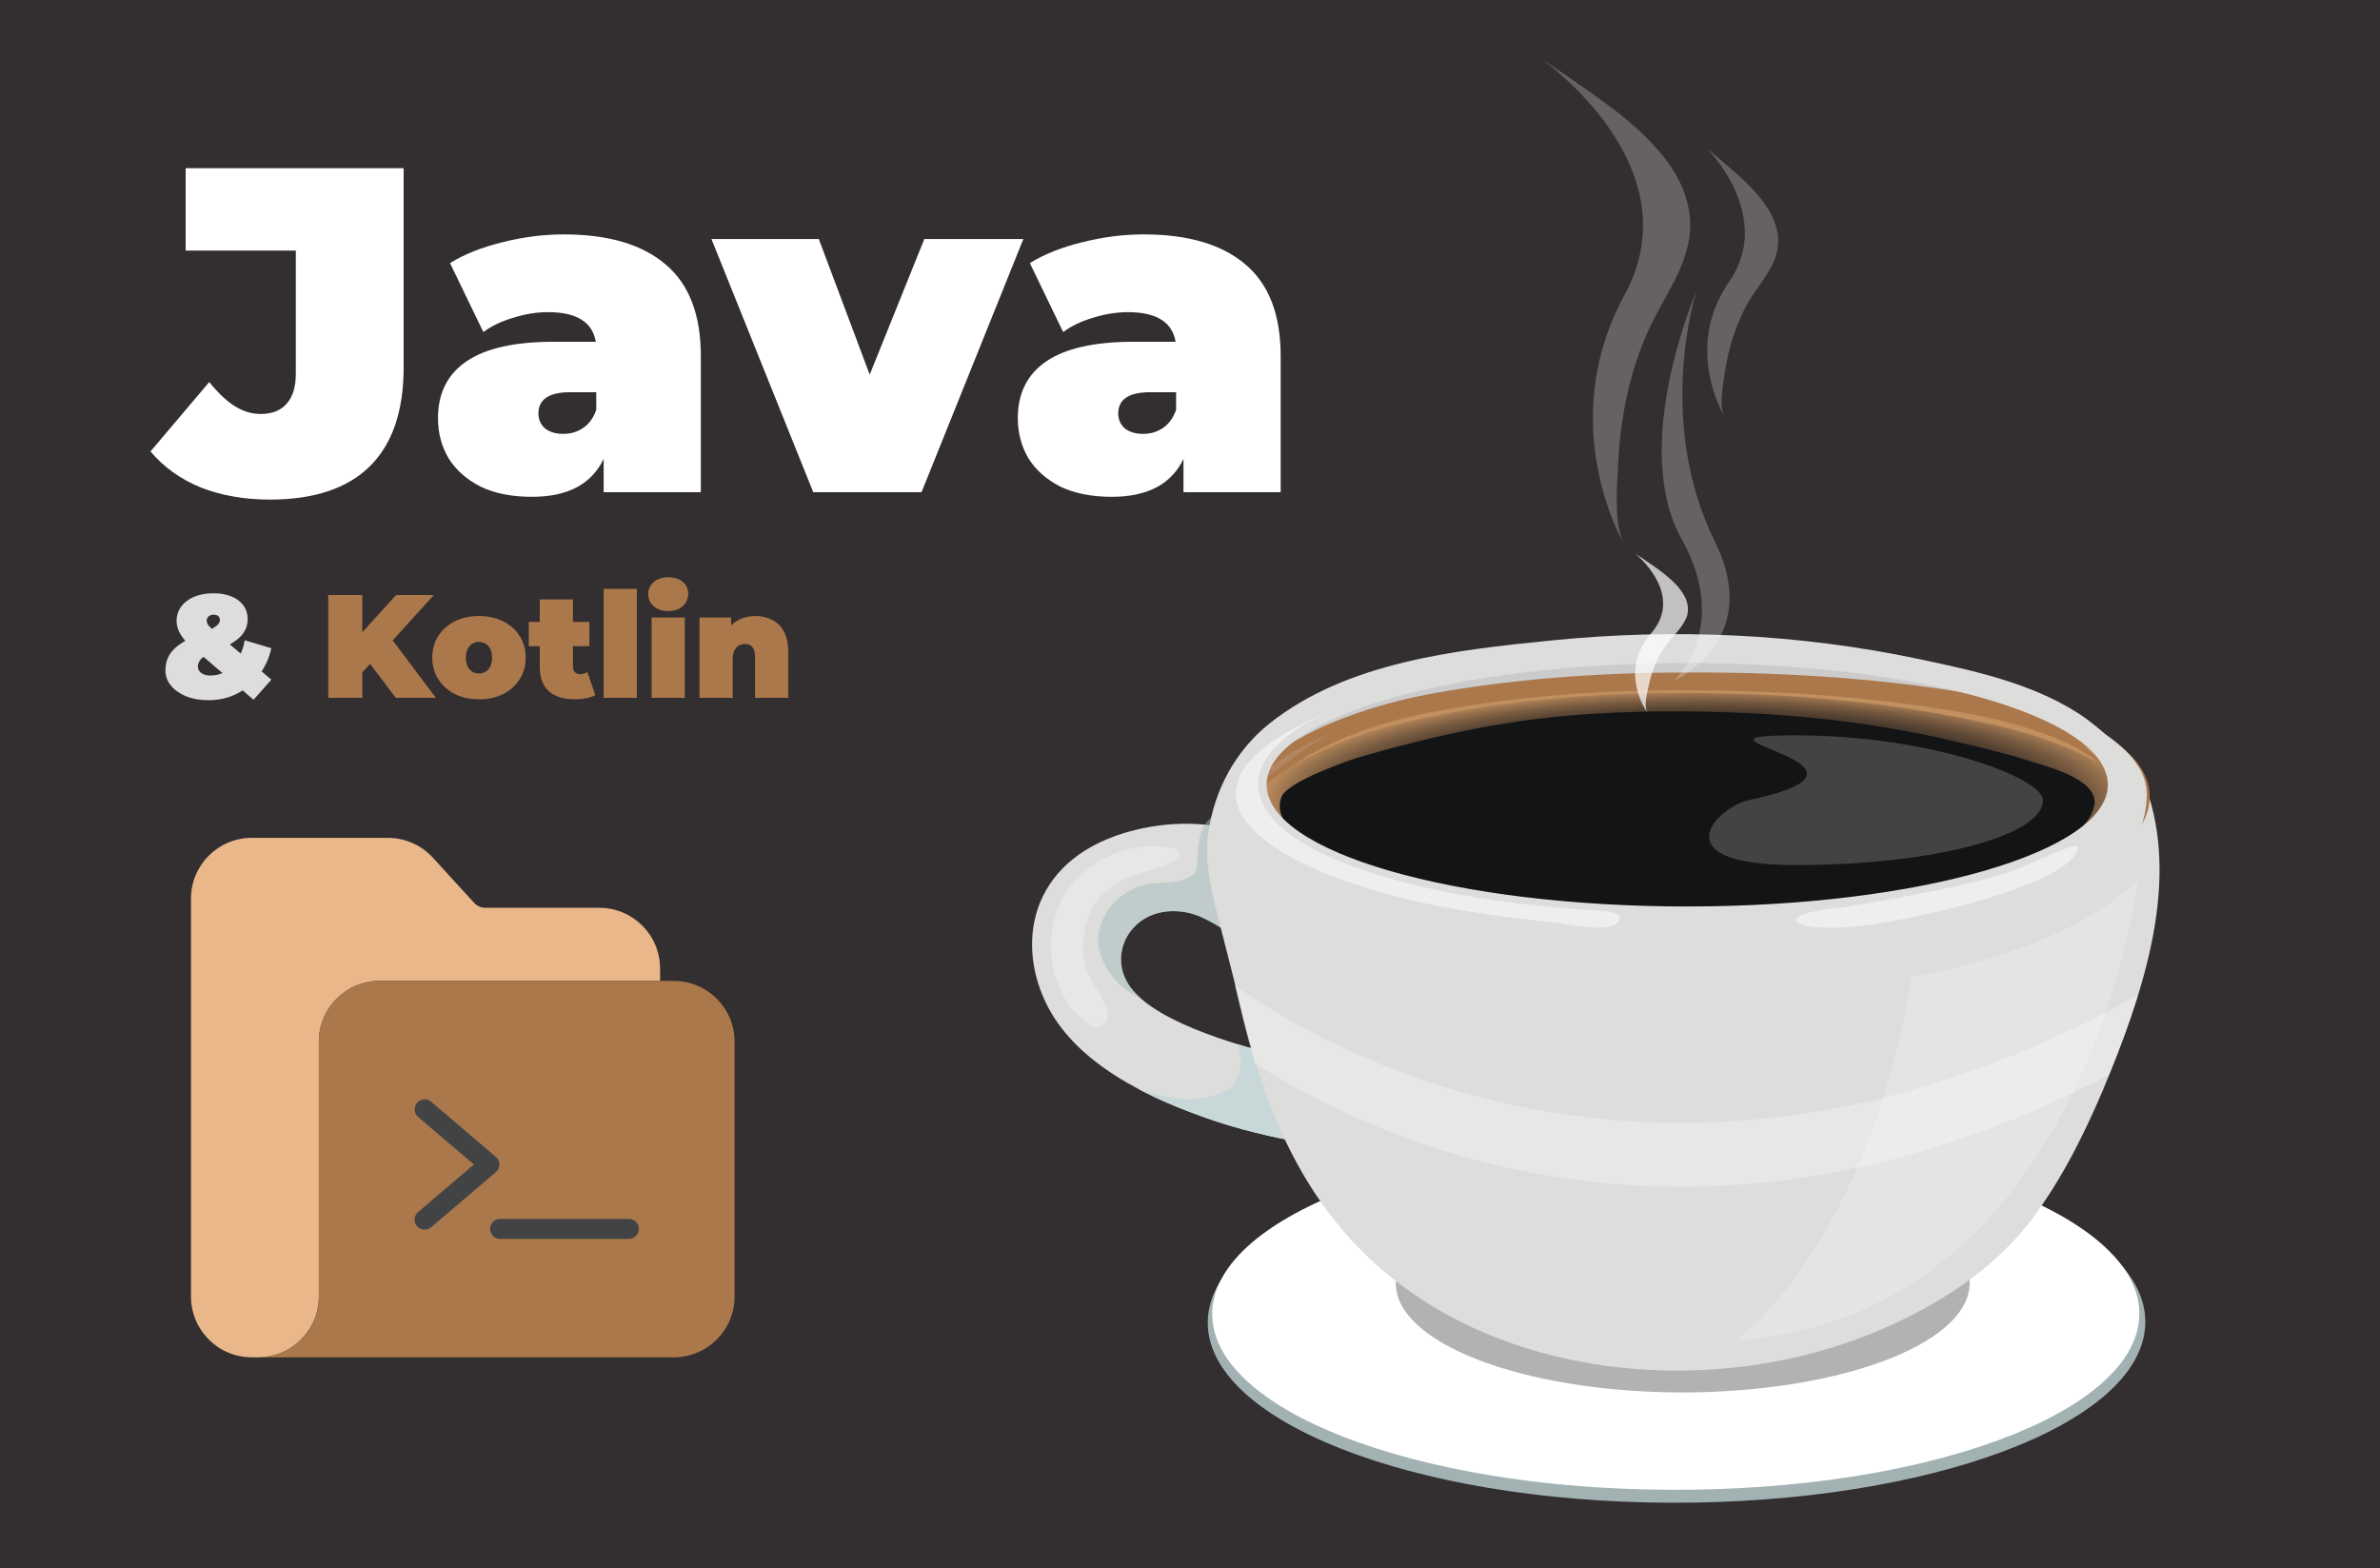 <svg width="648" height="427" viewBox="0 0 648 427" fill="none" xmlns="http://www.w3.org/2000/svg">
<rect x="0" y="0" width="648" height="427" fill="#808080" stroke="none"/>
<g clip-path="url(#clip0_334_2)">
<rect width="648" height="427" fill="white"/>
<rect width="648" height="427" fill="#332E2F"/>
<path d="M73.484 136.016C66.596 136.016 60.338 134.924 54.71 132.74C49.166 130.472 44.588 127.196 40.976 122.912L56.978 104.012C59.33 106.952 61.64 109.136 63.908 110.564C66.176 111.992 68.528 112.706 70.964 112.706C74.072 112.706 76.424 111.782 78.02 109.934C79.7 108.086 80.54 105.356 80.54 101.744V68.228H50.552V45.8H109.898V99.98C109.898 111.992 106.79 121.022 100.574 127.07C94.442 133.034 85.412 136.016 73.484 136.016ZM153.522 63.818C165.618 63.818 174.858 66.548 181.242 72.008C187.626 77.384 190.818 85.7 190.818 96.956V134H164.358V124.928C161.082 131.816 154.572 135.26 144.828 135.26C139.368 135.26 134.706 134.336 130.842 132.488C127.062 130.556 124.164 127.994 122.148 124.802C120.216 121.526 119.25 117.872 119.25 113.84C119.25 107.036 121.854 101.87 127.062 98.342C132.27 94.814 140.166 93.05 150.75 93.05H162.216C161.292 87.674 156.966 84.986 149.238 84.986C146.13 84.986 142.98 85.49 139.788 86.498C136.596 87.422 133.866 88.724 131.598 90.404L122.526 71.63C126.474 69.194 131.22 67.304 136.764 65.96C142.392 64.532 147.978 63.818 153.522 63.818ZM153.396 118.124C155.412 118.124 157.218 117.578 158.814 116.486C160.41 115.394 161.586 113.756 162.342 111.572V106.784H155.286C149.49 106.784 146.592 108.716 146.592 112.58C146.592 114.176 147.18 115.52 148.356 116.612C149.616 117.62 151.296 118.124 153.396 118.124ZM278.628 65.078L250.908 134H221.424L193.704 65.078H222.936L236.796 101.996L251.664 65.078H278.628ZM311.391 63.818C323.487 63.818 332.727 66.548 339.111 72.008C345.495 77.384 348.687 85.7 348.687 96.956V134H322.227V124.928C318.951 131.816 312.441 135.26 302.697 135.26C297.237 135.26 292.575 134.336 288.711 132.488C284.931 130.556 282.033 127.994 280.017 124.802C278.085 121.526 277.119 117.872 277.119 113.84C277.119 107.036 279.723 101.87 284.931 98.342C290.139 94.814 298.035 93.05 308.619 93.05H320.085C319.161 87.674 314.835 84.986 307.107 84.986C303.999 84.986 300.849 85.49 297.657 86.498C294.465 87.422 291.735 88.724 289.467 90.404L280.395 71.63C284.343 69.194 289.089 67.304 294.633 65.96C300.261 64.532 305.847 63.818 311.391 63.818ZM311.265 118.124C313.281 118.124 315.087 117.578 316.683 116.486C318.279 115.394 319.455 113.756 320.211 111.572V106.784H313.155C307.359 106.784 304.461 108.716 304.461 112.58C304.461 114.176 305.049 115.52 306.225 116.612C307.485 117.62 309.165 118.124 311.265 118.124Z" fill="white"/>
<path d="M56.72 190.64C54.48 190.64 52.48 190.293 50.72 189.6C48.96 188.88 47.573 187.907 46.56 186.68C45.547 185.453 45.04 184.067 45.04 182.52C45.04 180.973 45.373 179.613 46.04 178.44C46.733 177.24 47.787 176.173 49.2 175.24C50.64 174.28 52.453 173.387 54.64 172.56C55.973 172.053 57.013 171.587 57.76 171.16C58.533 170.733 59.08 170.333 59.4 169.96C59.72 169.56 59.88 169.173 59.88 168.8C59.88 168.373 59.733 168.027 59.44 167.76C59.173 167.493 58.76 167.36 58.2 167.36C57.587 167.36 57.107 167.52 56.76 167.84C56.44 168.133 56.28 168.507 56.28 168.96C56.28 169.253 56.347 169.547 56.48 169.84C56.64 170.133 56.933 170.493 57.36 170.92C57.787 171.32 58.387 171.853 59.16 172.52L73.88 185.04L69.04 190.52L52.08 175.96C51.173 175.213 50.427 174.467 49.84 173.72C49.253 172.947 48.813 172.173 48.52 171.4C48.227 170.627 48.08 169.853 48.08 169.08C48.08 167.587 48.493 166.28 49.32 165.16C50.173 164.013 51.347 163.12 52.84 162.48C54.36 161.84 56.133 161.52 58.16 161.52C60.027 161.52 61.653 161.813 63.04 162.4C64.427 162.96 65.507 163.773 66.28 164.84C67.053 165.907 67.44 167.16 67.44 168.6C67.44 169.88 67.107 171.04 66.44 172.08C65.8 173.12 64.8 174.067 63.44 174.92C62.107 175.773 60.413 176.587 58.36 177.36C57.293 177.76 56.427 178.173 55.76 178.6C55.093 179.027 54.613 179.48 54.32 179.96C54.027 180.413 53.88 180.933 53.88 181.52C53.88 181.947 54.013 182.347 54.28 182.72C54.573 183.093 54.973 183.387 55.48 183.6C56.013 183.813 56.653 183.92 57.4 183.92C58.84 183.92 60.187 183.547 61.44 182.8C62.72 182.027 63.813 180.92 64.72 179.48C65.653 178.04 66.293 176.32 66.64 174.32L73.88 176.48C73.267 179.227 72.147 181.667 70.52 183.8C68.92 185.933 66.933 187.613 64.56 188.84C62.213 190.04 59.6 190.64 56.72 190.64Z" fill="#DDDDDC"/>
<path d="M97.806 184L97.286 173.64L107.846 162H118.126L106.286 175.04L101.046 180.4L97.806 184ZM89.366 190V162H98.646V190H89.366ZM107.766 190L99.526 179.12L105.646 172.64L118.686 190H107.766ZM130.412 190.4C127.932 190.4 125.732 189.92 123.812 188.96C121.918 187.973 120.425 186.627 119.332 184.92C118.238 183.213 117.692 181.253 117.692 179.04C117.692 176.827 118.238 174.867 119.332 173.16C120.425 171.453 121.918 170.12 123.812 169.16C125.732 168.2 127.932 167.72 130.412 167.72C132.892 167.72 135.092 168.2 137.012 169.16C138.932 170.12 140.425 171.453 141.492 173.16C142.585 174.867 143.132 176.827 143.132 179.04C143.132 181.253 142.585 183.213 141.492 184.92C140.425 186.627 138.932 187.973 137.012 188.96C135.092 189.92 132.892 190.4 130.412 190.4ZM130.412 183.36C131.078 183.36 131.678 183.2 132.212 182.88C132.745 182.56 133.172 182.08 133.492 181.44C133.812 180.773 133.972 179.973 133.972 179.04C133.972 178.08 133.812 177.293 133.492 176.68C133.172 176.04 132.745 175.56 132.212 175.24C131.678 174.92 131.078 174.76 130.412 174.76C129.745 174.76 129.145 174.92 128.612 175.24C128.078 175.56 127.652 176.04 127.332 176.68C127.012 177.293 126.852 178.08 126.852 179.04C126.852 179.973 127.012 180.773 127.332 181.44C127.652 182.08 128.078 182.56 128.612 182.88C129.145 183.2 129.745 183.36 130.412 183.36ZM156.521 190.4C153.508 190.4 151.161 189.68 149.481 188.24C147.801 186.773 146.961 184.533 146.961 181.52V163.2H156.001V181.44C156.001 182.107 156.174 182.627 156.521 183C156.894 183.373 157.348 183.56 157.881 183.56C158.654 183.56 159.334 183.36 159.921 182.96L162.081 189.24C161.388 189.64 160.548 189.933 159.561 190.12C158.601 190.307 157.588 190.4 156.521 190.4ZM143.961 175.92V169.32H160.481V175.92H143.961ZM164.359 190V160.32H173.399V190H164.359ZM177.406 190V168.12H186.446V190H177.406ZM181.926 166.36C180.273 166.36 178.953 165.92 177.966 165.04C176.98 164.16 176.486 163.067 176.486 161.76C176.486 160.453 176.98 159.36 177.966 158.48C178.953 157.6 180.273 157.16 181.926 157.16C183.58 157.16 184.9 157.573 185.886 158.4C186.873 159.227 187.366 160.293 187.366 161.6C187.366 162.987 186.873 164.133 185.886 165.04C184.9 165.92 183.58 166.36 181.926 166.36ZM205.653 167.72C207.333 167.72 208.853 168.067 210.213 168.76C211.573 169.427 212.64 170.48 213.413 171.92C214.213 173.36 214.613 175.227 214.613 177.52V190H205.573V179.08C205.573 177.72 205.333 176.76 204.853 176.2C204.373 175.613 203.72 175.32 202.893 175.32C202.28 175.32 201.706 175.467 201.173 175.76C200.666 176.027 200.253 176.48 199.933 177.12C199.64 177.76 199.493 178.627 199.493 179.72V190H190.453V168.12H199.053V174.52L197.333 172.68C198.186 171.027 199.333 169.787 200.773 168.96C202.24 168.133 203.866 167.72 205.653 167.72Z" fill="#AA784B"/>
<path d="M584.09 360.636C583.003 387.804 525.134 409.403 454.631 409.132C384.128 408.86 327.889 386.582 328.84 359.413C329.926 332.244 387.796 310.645 458.299 310.917C528.801 311.324 585.177 333.603 584.09 360.636Z" fill="#A2B2B2"/>
<path d="M582.46 358.326C581.509 384.816 524.183 406.007 454.495 405.6C384.807 405.328 329.111 383.593 330.062 357.104C331.013 330.614 388.339 309.422 458.027 309.83C527.851 310.102 583.411 331.837 582.46 358.326Z" fill="white"/>
<path opacity="0.4" d="M536.273 349.768C535.594 366.205 500.139 379.246 457.076 379.11C413.878 378.839 379.509 365.39 380.053 349.089C380.732 332.652 416.187 319.611 459.25 319.747C502.448 319.882 536.952 333.331 536.273 349.768Z" fill="#404041"/>
<path d="M389.426 296.789C388.611 296.11 387.66 295.566 386.709 295.159C385.079 294.48 382.77 293.665 380.868 293.529C377.472 293.121 374.076 292.714 370.68 292.17C363.208 291.084 356.009 289.589 348.809 287.687C336.175 284.291 311.859 277.635 306.561 266.768C301.943 257.666 309.686 245.848 323.134 248.429C330.062 249.787 335.768 255.9 342.832 257.666C368.234 264.322 352.341 234.301 342.288 228.731C332.915 223.433 319.738 223.298 308.871 226.014C280.751 233.078 276.54 255.9 284.691 272.881C292.434 289.182 311.995 298.963 331.285 305.347C340.522 308.336 350.303 310.509 360.084 312.004C370.136 313.498 380.46 315.264 389.426 310.509C395.675 306.841 395.539 300.185 389.426 296.789Z" fill="#DDDDDC"/>
<path d="M336.99 284.291C337.941 287.144 338.077 290.133 337.126 292.985C336.719 294.208 336.04 295.295 335.224 296.11C332.236 298.012 328.161 299.098 323.814 299.37C319.331 299.098 314.44 297.876 309.958 296.517C316.614 300.049 323.949 302.902 331.149 305.347C340.251 308.336 349.76 310.373 359.405 311.868C360.491 304.396 355.329 295.566 351.526 289.725C351.254 289.182 350.846 288.638 350.439 288.095C349.896 287.959 349.352 287.823 348.673 287.687C345.549 286.737 341.337 285.65 336.99 284.291Z" fill="#C8D8D8"/>
<path opacity="0.5" d="M310.637 271.794C308.871 270.164 307.376 268.533 306.561 266.767C301.943 257.666 309.686 245.848 323.134 248.429C330.062 249.787 335.768 255.9 342.832 257.666C344.733 258.209 350.303 259.704 352.069 258.209C353.699 256.851 351.526 254.27 351.254 252.64C349.896 246.391 348.537 240.957 345.549 234.844C343.511 230.633 340.794 221.26 333.187 221.532C327.345 221.667 326.395 228.324 326.123 231.72C325.851 235.523 327.074 238.24 321.368 239.735C317.972 240.686 314.304 240.006 310.908 241.093C304.116 243.267 299.905 248.7 299.09 254.406C298.275 260.79 303.301 268.805 310.637 271.794Z" fill="#A4BABA"/>
<path d="M585.041 216.641C582.324 207.811 573.358 199.117 565.887 194.227C552.982 185.941 537.224 182.544 522.417 179.42C489.543 172.492 455.582 170.998 422.164 174.394C396.354 176.975 366.74 180.235 345.684 196.944C336.311 204.415 330.606 215.147 328.976 226.829C328.025 233.622 329.383 240.686 331.013 247.206C333.187 256.036 335.632 265.002 337.67 273.831C345.684 307.792 359.676 340.802 397.848 359.956C433.575 377.752 479.49 377.208 515.489 360.5C530.839 353.436 544.288 343.927 553.389 331.701C561.676 320.562 567.517 308.607 572.679 296.517C582.867 271.93 593.192 242.587 585.041 216.641Z" fill="#DDDDDC"/>
<path opacity="0.3" d="M574.309 292.578C577.162 285.65 579.879 278.314 582.188 270.843C453.137 343.247 356.416 282.797 336.175 268.262C336.583 270.164 337.126 272.065 337.534 273.967C338.756 279.129 340.115 284.291 341.609 289.453C369.593 307.521 458.163 353.436 574.309 292.578Z" fill="white"/>
<path opacity="0.3" d="M319.874 231.041C306.697 227.916 292.841 235.931 288.63 245.712C286.049 251.689 285.506 257.802 286.864 264.051C287.951 269.213 291.483 276.005 296.917 279.129C298.954 280.352 301.671 278.722 301.671 276.956C301.807 272.88 297.868 268.941 296.237 265.137C294.064 259.975 294.607 254.406 296.509 249.244C298.411 244.217 302.758 240.414 308.735 238.376C312.946 236.882 317.157 236.203 320.689 233.757C321.912 232.942 321.233 231.448 319.874 231.041Z" fill="white"/>
<path opacity="0.2" d="M520.515 265.952C520.515 265.952 562.763 259.296 582.052 239.463C582.052 239.463 568.604 357.919 472.698 364.982C472.698 365.118 508.289 339.58 520.515 265.952Z" fill="white"/>
<path d="M339.299 224.928C339.707 226.014 347.042 218.951 347.586 218C349.488 213.924 351.661 213.517 357.638 210.392C364.159 206.996 373.396 204.823 382.226 203.193C402.331 199.661 424.338 195.042 445.665 194.499C470.389 193.955 494.025 194.906 517.798 198.71C530.567 200.748 542.793 203.736 554.204 207.132C559.638 208.762 564.664 210.8 568.875 213.109C572.951 215.419 573.222 218 573.494 220.852C573.63 222.754 580.286 226.014 582.188 223.841C582.188 223.841 599.44 179.963 463.325 179.963C325.715 179.963 337.398 221.667 339.299 224.928Z" fill="#CCCBCB"/>
<path d="M575.939 219.766C569.011 234.573 539.804 241.093 522.009 248.972C521.466 249.244 521.194 249.651 521.194 249.923C526.899 248.7 532.469 247.342 537.903 245.576C552.438 241.093 567.381 235.795 576.482 227.916C585.584 220.037 583.139 212.702 575.26 206.453C577.569 210.8 578.112 215.283 575.939 219.766Z" fill="#878F8C"/>
<path d="M582.324 220.309C582.324 240.006 528.123 255.9 461.288 255.9C394.453 255.9 340.251 239.87 340.251 220.309C340.251 200.612 394.453 184.718 461.288 184.718C528.123 184.582 582.324 200.612 582.324 220.309Z" fill="#AA784B"/>
<path d="M358.893 198.435C367.959 194.172 378.784 190.975 388.392 189.11C409.771 185.114 433.181 183.249 455.508 183.116C483.789 182.85 510.581 184.448 537.373 188.977C557.535 192.307 580.945 199.767 584.733 213.088C588.387 226.142 573.502 235.733 556.047 242.527C524.518 254.649 482.165 259.178 444.953 257.446C423.98 256.514 403.141 253.583 384.738 247.589C369.989 242.793 354.698 237.065 345.362 228.673C332.236 216.818 342.655 206.028 358.893 198.435Z" fill="#AA784B"/>
<path d="M458.163 246.663C453.273 246.663 448.382 246.527 443.492 246.391C421.35 245.304 401.652 241.908 385.215 236.203C371.767 231.584 356.96 225.743 348.809 217.864C346.907 216.098 346.364 214.875 346.228 214.468C346.771 212.973 350.032 208.626 360.356 203.464C368.235 199.525 378.287 196.129 388.068 194.227C407.629 190.288 430.451 188.114 454.088 187.978C455.854 187.978 457.62 187.978 459.386 187.978C487.098 187.978 511.822 190.016 534.915 194.091C562.22 198.981 574.038 207.811 575.396 212.702C576.347 216.505 569.555 223.841 552.167 231.041C527.444 240.957 493.211 246.663 458.163 246.663Z" fill="#C28F5F"/>
<path d="M457.756 249.515C452.322 249.515 446.888 249.38 441.455 249.108C417.003 247.614 393.773 246.119 375.57 238.105C364.024 232.942 349.896 232.263 342.832 215.011C344.598 213.517 346.771 211.887 349.624 209.985C358.047 204.687 368.778 200.068 379.238 197.487C400.973 191.918 426.376 188.929 452.73 188.657C454.631 188.657 456.669 188.657 458.571 188.657C489.543 188.657 517.12 191.51 542.93 197.351C564.257 202.242 575.396 209.442 580.151 213.924C577.162 217.185 572.68 225.743 562.22 231.176C535.73 245.168 496.607 249.515 457.756 249.515Z" fill="url(#paint0_radial_334_2)"/>
<path d="M455.446 254.813C450.013 254.813 444.579 254.677 439.281 254.27C415.101 252.504 394.045 246.391 375.163 239.191C367.827 236.339 364.295 234.708 359.269 231.856C355.329 229.546 346.228 223.705 348.945 216.913C350.439 212.973 366.469 207.132 371.359 205.774C391.328 200.068 409.939 196.129 429.636 194.635C436.7 194.091 443.628 193.819 450.692 193.684C452.594 193.684 454.631 193.684 456.533 193.684C482.072 193.684 507.746 195.993 532.741 201.97C539.534 203.6 546.19 205.095 552.846 207.268C556.922 208.626 571.321 212.023 570.234 219.086C569.419 224.248 563.985 227.78 560.589 229.818C533.964 246.255 493.89 254.813 455.446 254.813Z" fill="#131416"/>
<path d="M363.48 199.253C363.48 199.253 350.303 204.144 344.734 210.257L345.685 211.207C345.549 211.207 357.911 201.427 363.48 199.253Z" fill="#B18661"/>
<path d="M565.887 202.378C565.887 202.378 571.728 205.23 574.853 207.947L574.581 208.626L565.887 202.378Z" fill="#B18661"/>
<path d="M459.385 177.111C390.377 177.111 334.273 194.499 334.273 216.098C334.273 243.402 390.241 258.345 459.385 258.345C528.394 258.345 584.498 249.108 584.498 216.098C584.362 194.499 528.394 177.111 459.385 177.111ZM459.385 246.798C396.082 246.798 344.869 231.992 344.869 213.653C344.869 195.314 396.082 180.507 459.385 180.507C522.689 180.507 573.902 195.314 573.902 213.653C573.902 231.856 522.689 246.798 459.385 246.798Z" fill="#DDDDDC"/>
<path opacity="0.5" d="M441.047 250.059C441.047 250.33 440.911 250.602 440.639 250.874C438.602 254.27 426.919 251.553 423.795 251.281C412.112 249.923 400.43 248.564 388.883 246.119C383.042 244.897 377.2 243.402 371.631 241.636C349.352 234.708 336.447 225.335 336.447 216.098C336.447 208.491 345.005 200.883 360.356 194.499C348.809 200.068 342.56 206.589 342.56 213.517C342.56 223.433 355.058 232.399 377.608 238.92C395.268 244.082 413.606 246.391 431.945 247.749C433.576 247.885 441.59 247.749 441.047 250.059Z" fill="white"/>
<path opacity="0.2" d="M556.242 217.864C556.242 227.645 526.085 235.523 488.864 235.523C451.643 235.523 467.672 219.63 476.094 217.864C521.33 208.219 451.643 200.204 488.864 200.204C526.085 200.204 556.242 211.887 556.242 217.864Z" fill="white"/>
<path opacity="0.5" d="M501.497 247.07C501.497 247.07 491.309 247.885 489.272 249.923C487.098 251.961 496.335 254.406 516.304 250.602C536.273 246.798 559.095 240.006 564.393 233.486C569.555 226.965 560.589 231.856 548.907 236.746C536.953 241.501 501.497 247.07 501.497 247.07Z" fill="white"/>
<g opacity="0.5">
<path opacity="0.5" d="M419.583 16C419.583 16 461.559 45.071 442.269 80.39C422.979 115.845 442.269 148.312 442.269 148.312C439.416 143.15 440.231 132.826 440.503 127.392C441.046 114.079 443.627 100.766 449.469 88.541C453.408 80.39 459.114 72.783 460.064 63.681C461.559 48.195 448.382 36.377 436.563 27.683C431.13 23.743 425.424 19.804 419.583 16Z" fill="white"/>
<path opacity="0.5" d="M464.819 40.452C464.819 40.452 483.158 58.791 470.796 76.722C458.298 94.653 469.302 112.992 469.302 112.992C468.079 110.004 469.166 104.57 469.573 101.582C470.66 94.518 472.834 87.454 476.637 81.205C479.218 77.13 482.75 73.326 483.837 68.436C485.603 60.149 479.218 53.085 473.241 47.652C470.524 45.342 467.807 42.897 464.819 40.452Z" fill="white"/>
<path opacity="0.5" d="M461.831 79.439C461.831 79.439 443.628 121.415 457.891 146.818C471.34 170.998 455.854 185.261 455.854 185.261C455.854 185.261 480.17 174.53 466.993 147.633C450.556 114.487 461.831 79.439 461.831 79.439Z" fill="white"/>
</g>
<path opacity="0.7" d="M445.258 150.757C445.258 150.757 458.842 161.624 449.605 172.356C440.367 182.952 448.518 193.955 448.518 193.955C447.567 192.189 448.382 188.929 448.79 187.163C449.605 182.952 451.235 178.741 454.088 175.073C455.989 172.628 458.57 170.318 459.386 167.466C460.608 162.575 455.989 158.364 451.642 155.104C449.469 153.61 447.431 152.115 445.258 150.757Z" fill="white"/>
<path d="M179.72 263.695V267.063H103.348C94.217 267.062 86.814 274.465 86.815 283.596V353.009C86.815 362.14 79.411 369.543 70.278 369.542H68.537C59.405 369.543 52 362.14 52 353.009V244.649C52 235.516 59.405 228.114 68.537 228.116H105.635C110.278 228.116 114.707 230.068 117.841 233.494L129.101 245.814C129.884 246.671 130.992 247.16 132.154 247.16H163.183C172.315 247.159 179.72 254.562 179.72 263.695Z" fill="#E9B78A"/>
<path d="M200 283.596V353.009C200 362.14 192.595 369.543 183.463 369.542H70.278C79.411 369.543 86.815 362.14 86.815 353.009V283.596C86.814 274.465 94.217 267.062 103.348 267.063H183.463C192.595 267.062 200 274.463 200 283.596Z" fill="#AA784B"/>
<path d="M115.601 334.792C114.459 334.794 113.436 334.082 113.042 333.009C112.647 331.936 112.963 330.731 113.832 329.991L129.034 317.044L113.832 304.098C112.709 303.115 112.584 301.413 113.551 300.278C114.518 299.142 116.219 298.994 117.368 299.946L135.007 314.968C135.615 315.486 135.965 316.245 135.965 317.044C135.965 317.844 135.615 318.601 135.007 319.12L117.368 334.142C116.875 334.562 116.248 334.794 115.601 334.792Z" fill="#424345"/>
<path d="M171.214 337.308H136.161C134.655 337.308 133.435 336.088 133.435 334.582C133.435 333.076 134.655 331.856 136.161 331.856H171.214C172.72 331.856 173.94 333.076 173.94 334.582C173.94 336.088 172.72 337.308 171.214 337.308Z" fill="#424345"/>
</g>
<defs>
<radialGradient id="paint0_radial_334_2" cx="0" cy="0" r="1" gradientUnits="userSpaceOnUse" gradientTransform="translate(463.068 218.671) scale(129.627 33.685)">
<stop offset="0.267" stop-color="#131416"/>
<stop offset="0.451" stop-color="#151617"/>
<stop offset="0.552" stop-color="#1D1B1A"/>
<stop offset="0.633" stop-color="#2B2520"/>
<stop offset="0.703" stop-color="#3F3328"/>
<stop offset="0.766" stop-color="#584433"/>
<stop offset="0.825" stop-color="#775A40"/>
<stop offset="0.878" stop-color="#9B744F"/>
<stop offset="0.925" stop-color="#C28F5F"/>
</radialGradient>
<clipPath id="clip0_334_2">
<rect width="648" height="427" fill="white"/>
</clipPath>
</defs>
</svg>
